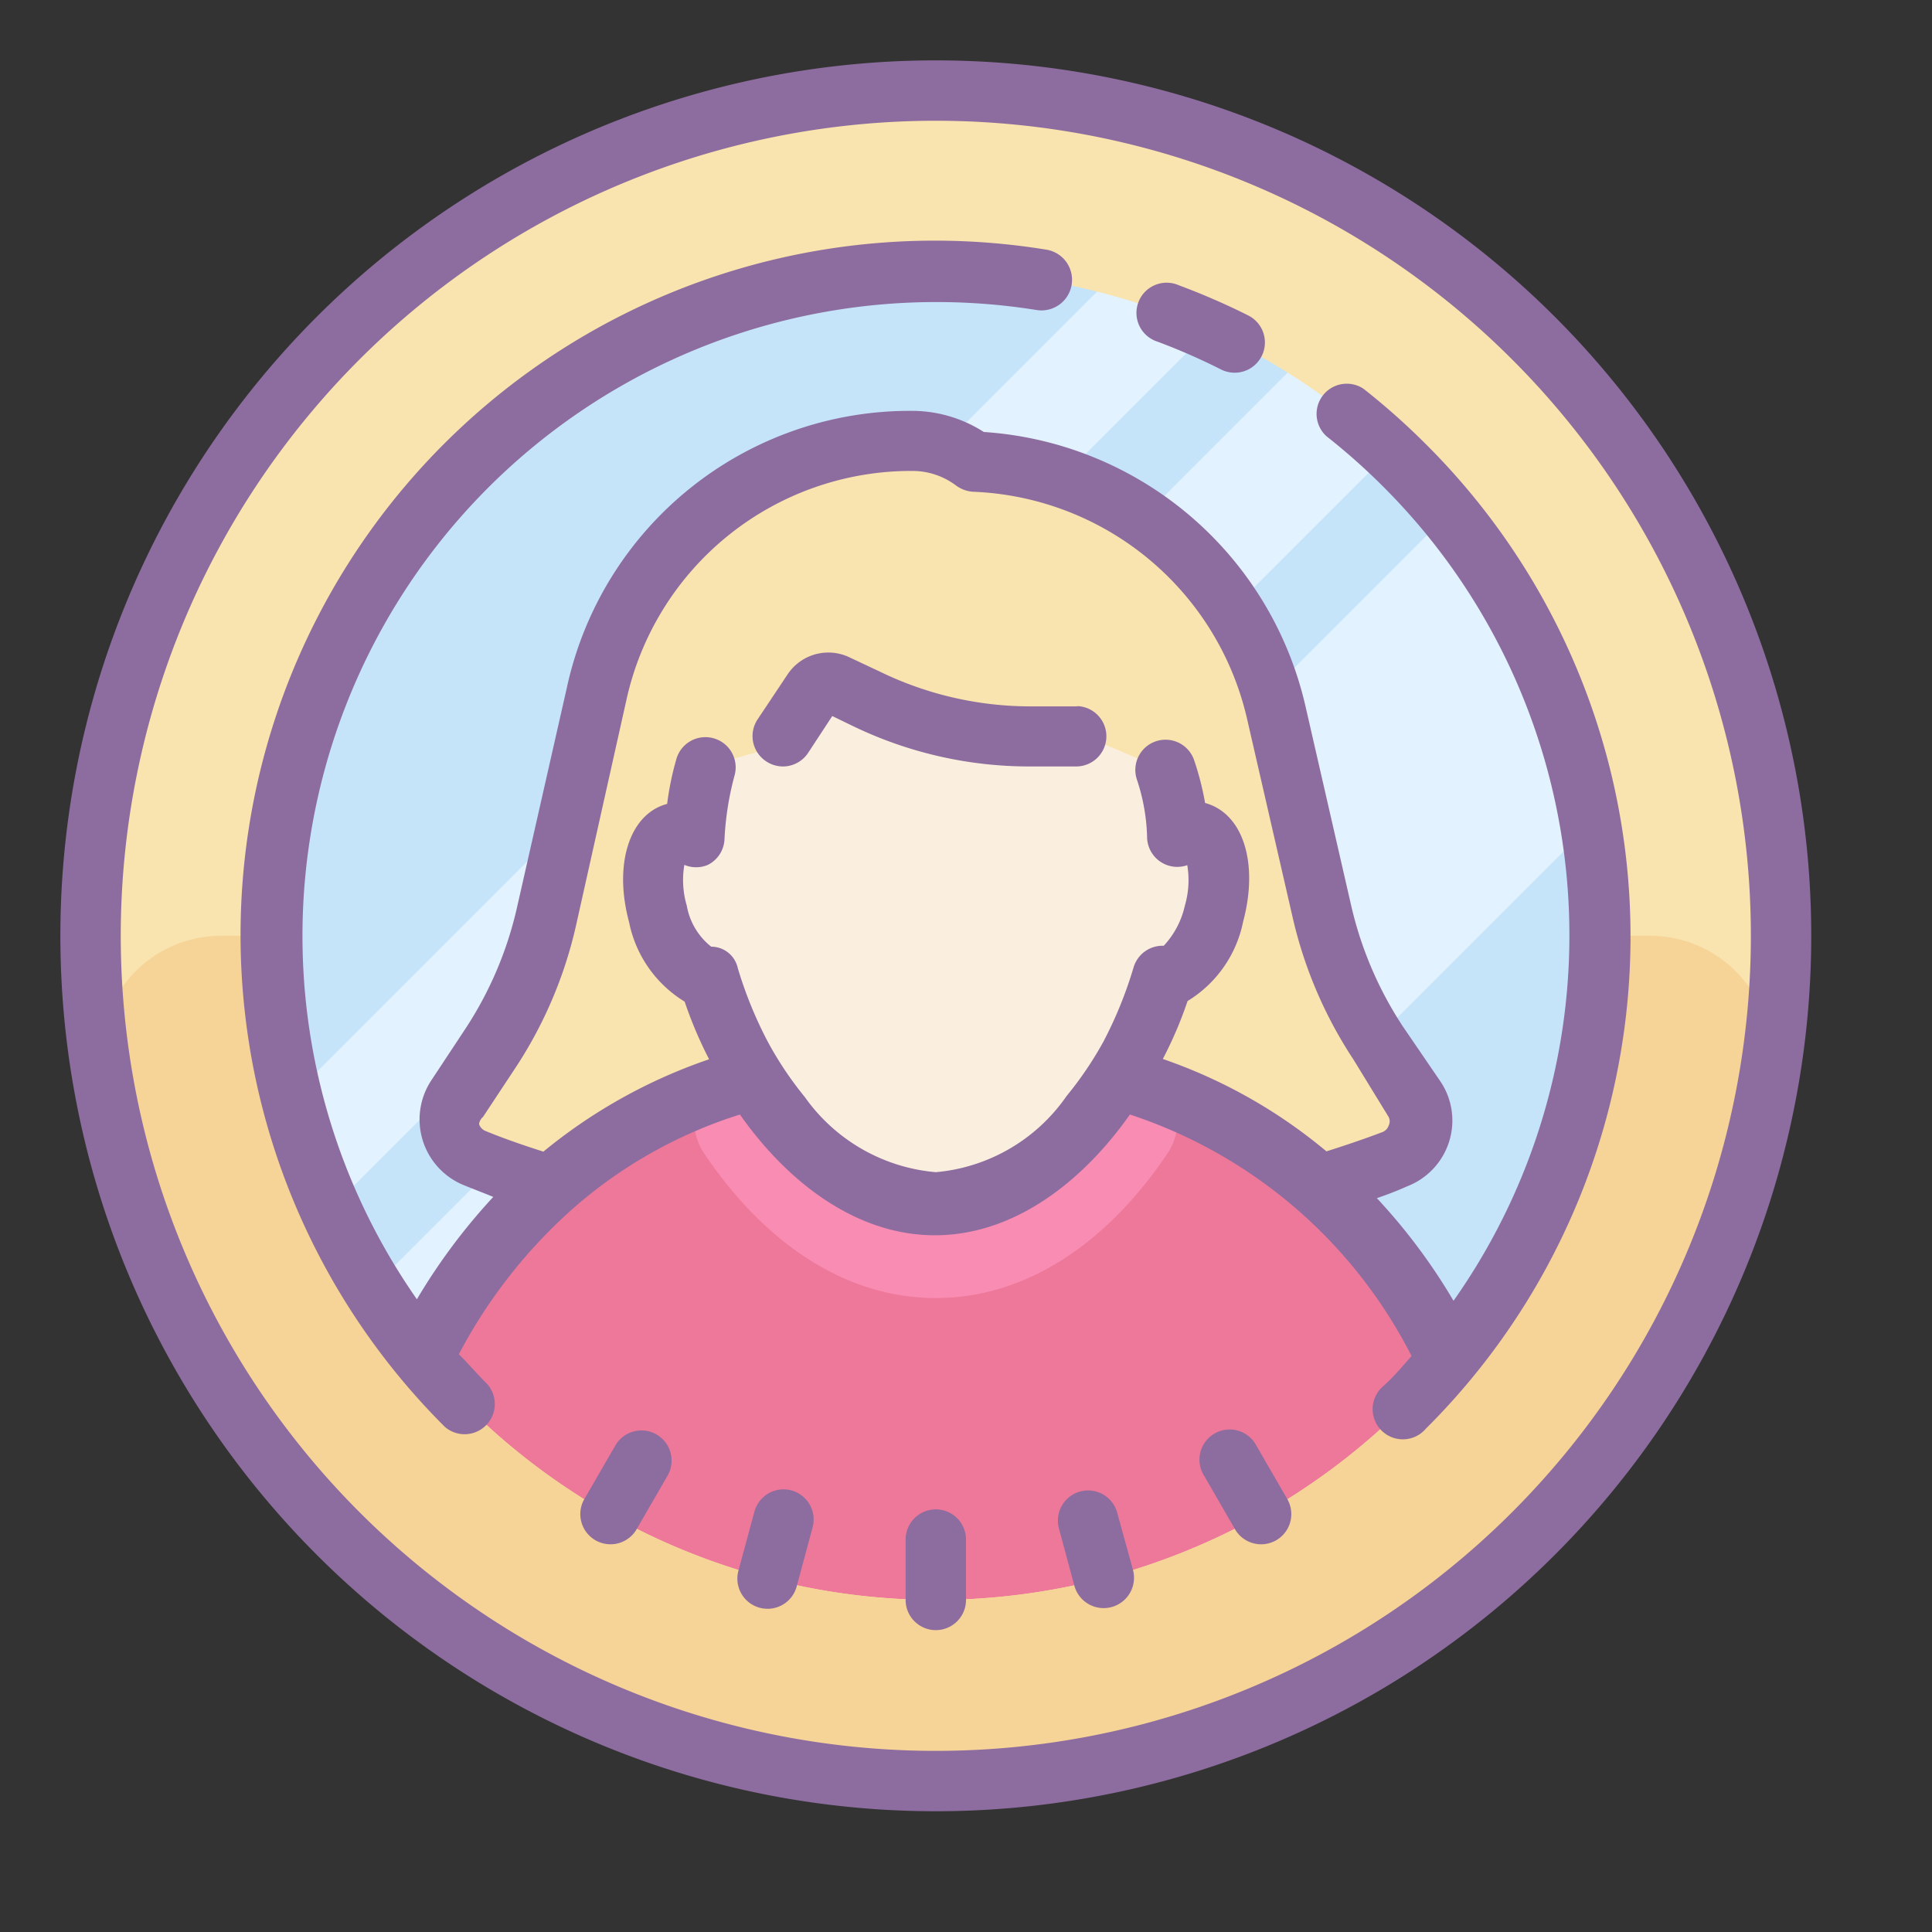 <?xml version="1.0"?>
<svg xmlns="http://www.w3.org/2000/svg" id="Layer_1" data-name="Layer 1" viewBox="0 0 64 64"><rect x="0" y="0" width="64" height="64" fill="#333333" stroke="none"/><title>Icons8 RSL Colored Part 5</title><circle cx="31" cy="31" r="28" style="fill:#c5e4fa;"/><path d="M12.71,52.29a28,28,0,0,0,9.18,5.82L56,24V17.57a28.1,28.1,0,0,0-3.71-4.86Z" style="fill:#e3f2ff;"/><path d="M10.76,50.24,50,11H44L8.22,46.78A28.08,28.08,0,0,0,10.76,50.24Z" style="fill:#e3f2ff;"/><polygon points="48 53 31.11 55 14 53 14.59 42.76 23 36 31 35 38.33 36 46.41 41.75 48 53" style="fill:#ed7899;"/><path d="M31,43c3,0,5.69-1.83,7.68-4.8a1.91,1.91,0,0,0-.51-2.64l-.17-.1c-1.85,2.78-4.29,4.75-7,4.75s-5.15-2-7-4.75l-.17.1a1.91,1.91,0,0,0-.51,2.64C25.31,41.17,28,43,31,43Z" style="fill:#f98cb3;"/><path d="M7.79,43.21,41,10,38,8,6.36,39.64A27.81,27.81,0,0,0,7.79,43.21Z" style="fill:#e3f2ff;"/><path d="M17.5,39l-2.05-1.06a1,1,0,0,1-.39-1.41l1.71-2.8a1,1,0,0,0,.11-.25L19.25,25l1.81-5.58a1,1,0,0,1,.4-.53l4.91-3.25a1,1,0,0,1,.28-.13l3.86-1.08a1,1,0,0,1,.69.06l2.21,1,.18.06,2.53.63a1,1,0,0,1,.33.15l3.1,2.18a1,1,0,0,1,.3.33l2,3.55a1,1,0,0,1,.1.25l1.23,5.12,1,3.75a1,1,0,0,0,.1.25l2.31,4,.07.14.41,1a1,1,0,0,1-.43,1.23l-2.19,1.26a1,1,0,0,1-1.22-.18L41.39,37.4a1,1,0,0,0-.33-.23l-2.37-1a1,1,0,0,0-.74,0l-1.46.53a1,1,0,0,0-.35.21L34.3,38.64a1,1,0,0,1-.47.25l-3.43.75a1,1,0,0,1-.74-.13l-2-1.26a1,1,0,0,1-.23-.19l-1.72-2a1,1,0,0,0-1.06-.29l-1.85.6-.21.1-4.09,2.47A1,1,0,0,1,17.5,39Z" style="fill:#f9e3ae;"/><path d="M31,3A28,28,0,1,0,59,31,28,28,0,0,0,31,3Zm0,50A22,22,0,1,1,46.17,15.07l.68.67q.39.4.75.82A22,22,0,0,1,31,53Z" style="fill:#f9e3ae;"/><path d="M31,53A22,22,0,0,1,9,31H7.34a4,4,0,0,0-3.95,4.71,28,28,0,0,0,55.21,0A4,4,0,0,0,54.66,31H53A22,22,0,0,1,31,53Z" style="fill:#f6d397;"/><path d="M23.37,25.39A11.37,11.37,0,0,0,23,27.73a.82.82,0,0,0-.66-.15c-.66.18-.91,1.39-.55,2.7s1,2.08,1.67,2.08c1.11,3.75,4.07,7.48,7.55,7.48s6.44-3.73,7.55-7.48c.62,0,1.34-.87,1.67-2.08s.11-2.53-.55-2.7a.82.82,0,0,0-.66.15,7.53,7.53,0,0,0-.43-2.22l-2.89-1.23-8.28-1.74L26,24.66Z" style="fill:#faefde;"/><path d="M31,2A29,29,0,1,0,60,31,29,29,0,0,0,31,2Zm0,56A27,27,0,1,1,58,31,27,27,0,0,1,31,58Z" style="fill:#8d6c9f;"/><path d="M31,50a1,1,0,0,0-1,1v2a1,1,0,0,0,2,0V51A1,1,0,0,0,31,50Z" style="fill:#8d6c9f;"/><path d="M37,50.08a1,1,0,0,0-1.93.52l.52,1.93A1,1,0,0,0,37.53,52Z" style="fill:#8d6c9f;"/><path d="M21.75,47.52a1,1,0,0,0-1.37.37l-1,1.73a1,1,0,1,0,1.73,1l1-1.73A1,1,0,0,0,21.75,47.52Z" style="fill:#8d6c9f;"/><path d="M41.62,47.89a1,1,0,1,0-1.73,1l1,1.73a1,1,0,1,0,1.73-1Z" style="fill:#8d6c9f;"/><path d="M26.21,49.37a1,1,0,0,0-1.22.71L24.47,52a1,1,0,1,0,1.93.52l.52-1.93A1,1,0,0,0,26.21,49.37Z" style="fill:#8d6c9f;"/><path d="M38.35,11.32a21,21,0,0,1,2.1.92,1,1,0,0,0,.9-1.79,23,23,0,0,0-2.3-1,1,1,0,1,0-.7,1.87Z" style="fill:#8d6c9f;"/><path d="M47.26,14.74a23.19,23.19,0,0,0-2.09-1.86,1,1,0,0,0-1.23,1.57,21.26,21.26,0,0,1,1.91,1.7,21,21,0,0,1,2.3,26.94,19.48,19.48,0,0,0-2.54-3.4c.36-.12.71-.26,1-.39A2.34,2.34,0,0,0,48,37.83a2.32,2.32,0,0,0-.28-2L46.47,34a12.28,12.28,0,0,1-1.71-4l-1.52-6.63a11.73,11.73,0,0,0-10.65-9.06,4.41,4.41,0,0,0-2.38-.7,11.63,11.63,0,0,0-11.43,9.16L17.14,30a12.22,12.22,0,0,1-1.75,4.12l-1.11,1.68a2.35,2.35,0,0,0,1.06,3.45c.34.14.69.27,1,.4a19.9,19.9,0,0,0-2.53,3.39A21,21,0,0,1,34.34,10.27a1,1,0,1,0,.32-2,23,23,0,0,0-19.92,39,1,1,0,0,0,1.41-1.41c-.34-.34-.64-.69-.95-1a17.1,17.1,0,0,1,3.65-4.71l0,0a15.35,15.35,0,0,1,5.66-3.23c1.62,2.3,3.9,4,6.46,4s4.84-1.7,6.46-4a16.12,16.12,0,0,1,9.33,8c-.31.35-.61.71-.94,1a1,1,0,1,0,1.41,1.41A23,23,0,0,0,47.26,14.74Zm-3.32,23.4a17.15,17.15,0,0,0-5.42-3.06,13.35,13.35,0,0,0,.82-1.92,4,4,0,0,0,1.84-2.63c.52-1.94,0-3.59-1.26-3.93h0a9.44,9.44,0,0,0-.36-1.41,1,1,0,0,0-1.9.63A6.52,6.52,0,0,1,38,27.77a1,1,0,0,0,1.33.89A3,3,0,0,1,39.25,30a2.85,2.85,0,0,1-.7,1.33,1,1,0,0,0-1,.72,13.67,13.67,0,0,1-1,2.46,11.85,11.85,0,0,1-1.22,1.8A5.9,5.9,0,0,1,31,38.83a5.94,5.94,0,0,1-4.34-2.49,11.56,11.56,0,0,1-1.22-1.82,13.59,13.59,0,0,1-1-2.45.9.9,0,0,0-.88-.71A2.22,2.22,0,0,1,22.75,30a3,3,0,0,1-.08-1.35,1,1,0,0,0,.78,0,1,1,0,0,0,.55-.85,9.86,9.86,0,0,1,.33-2.1,1,1,0,0,0-.68-1.24,1,1,0,0,0-1.24.67,9.78,9.78,0,0,0-.31,1.5h0c-1.25.33-1.78,2-1.26,3.92a4,4,0,0,0,1.84,2.63,13.85,13.85,0,0,0,.81,1.91A17.56,17.56,0,0,0,18,38.15c-.69-.22-1.35-.45-1.93-.69a.37.37,0,0,1-.2-.22A.36.36,0,0,1,16,37l1.11-1.68a14.28,14.28,0,0,0,2-4.79l1.64-7.34a9.66,9.66,0,0,1,9.48-7.59,2.41,2.41,0,0,1,1.45.49,1.06,1.06,0,0,0,.56.2,9.7,9.7,0,0,1,9.07,7.52l1.52,6.62a14.35,14.35,0,0,0,2,4.66L46,37a.32.32,0,0,1,0,.29.35.35,0,0,1-.2.21C45.3,37.69,44.64,37.92,43.94,38.14Z" style="fill:#8d6c9f;"/><path d="M35.73,23.4H34.15a11.41,11.41,0,0,1-5-1.15l-1-.47a1.62,1.62,0,0,0-2.06.56l-1,1.5a1,1,0,0,0,.29,1.38,1,1,0,0,0,.55.17,1,1,0,0,0,.84-.45l.8-1.22.66.32a13.42,13.42,0,0,0,5.84,1.35h1.58a1,1,0,0,0,0-2Z" style="fill:#8d6c9f;"/></svg>
